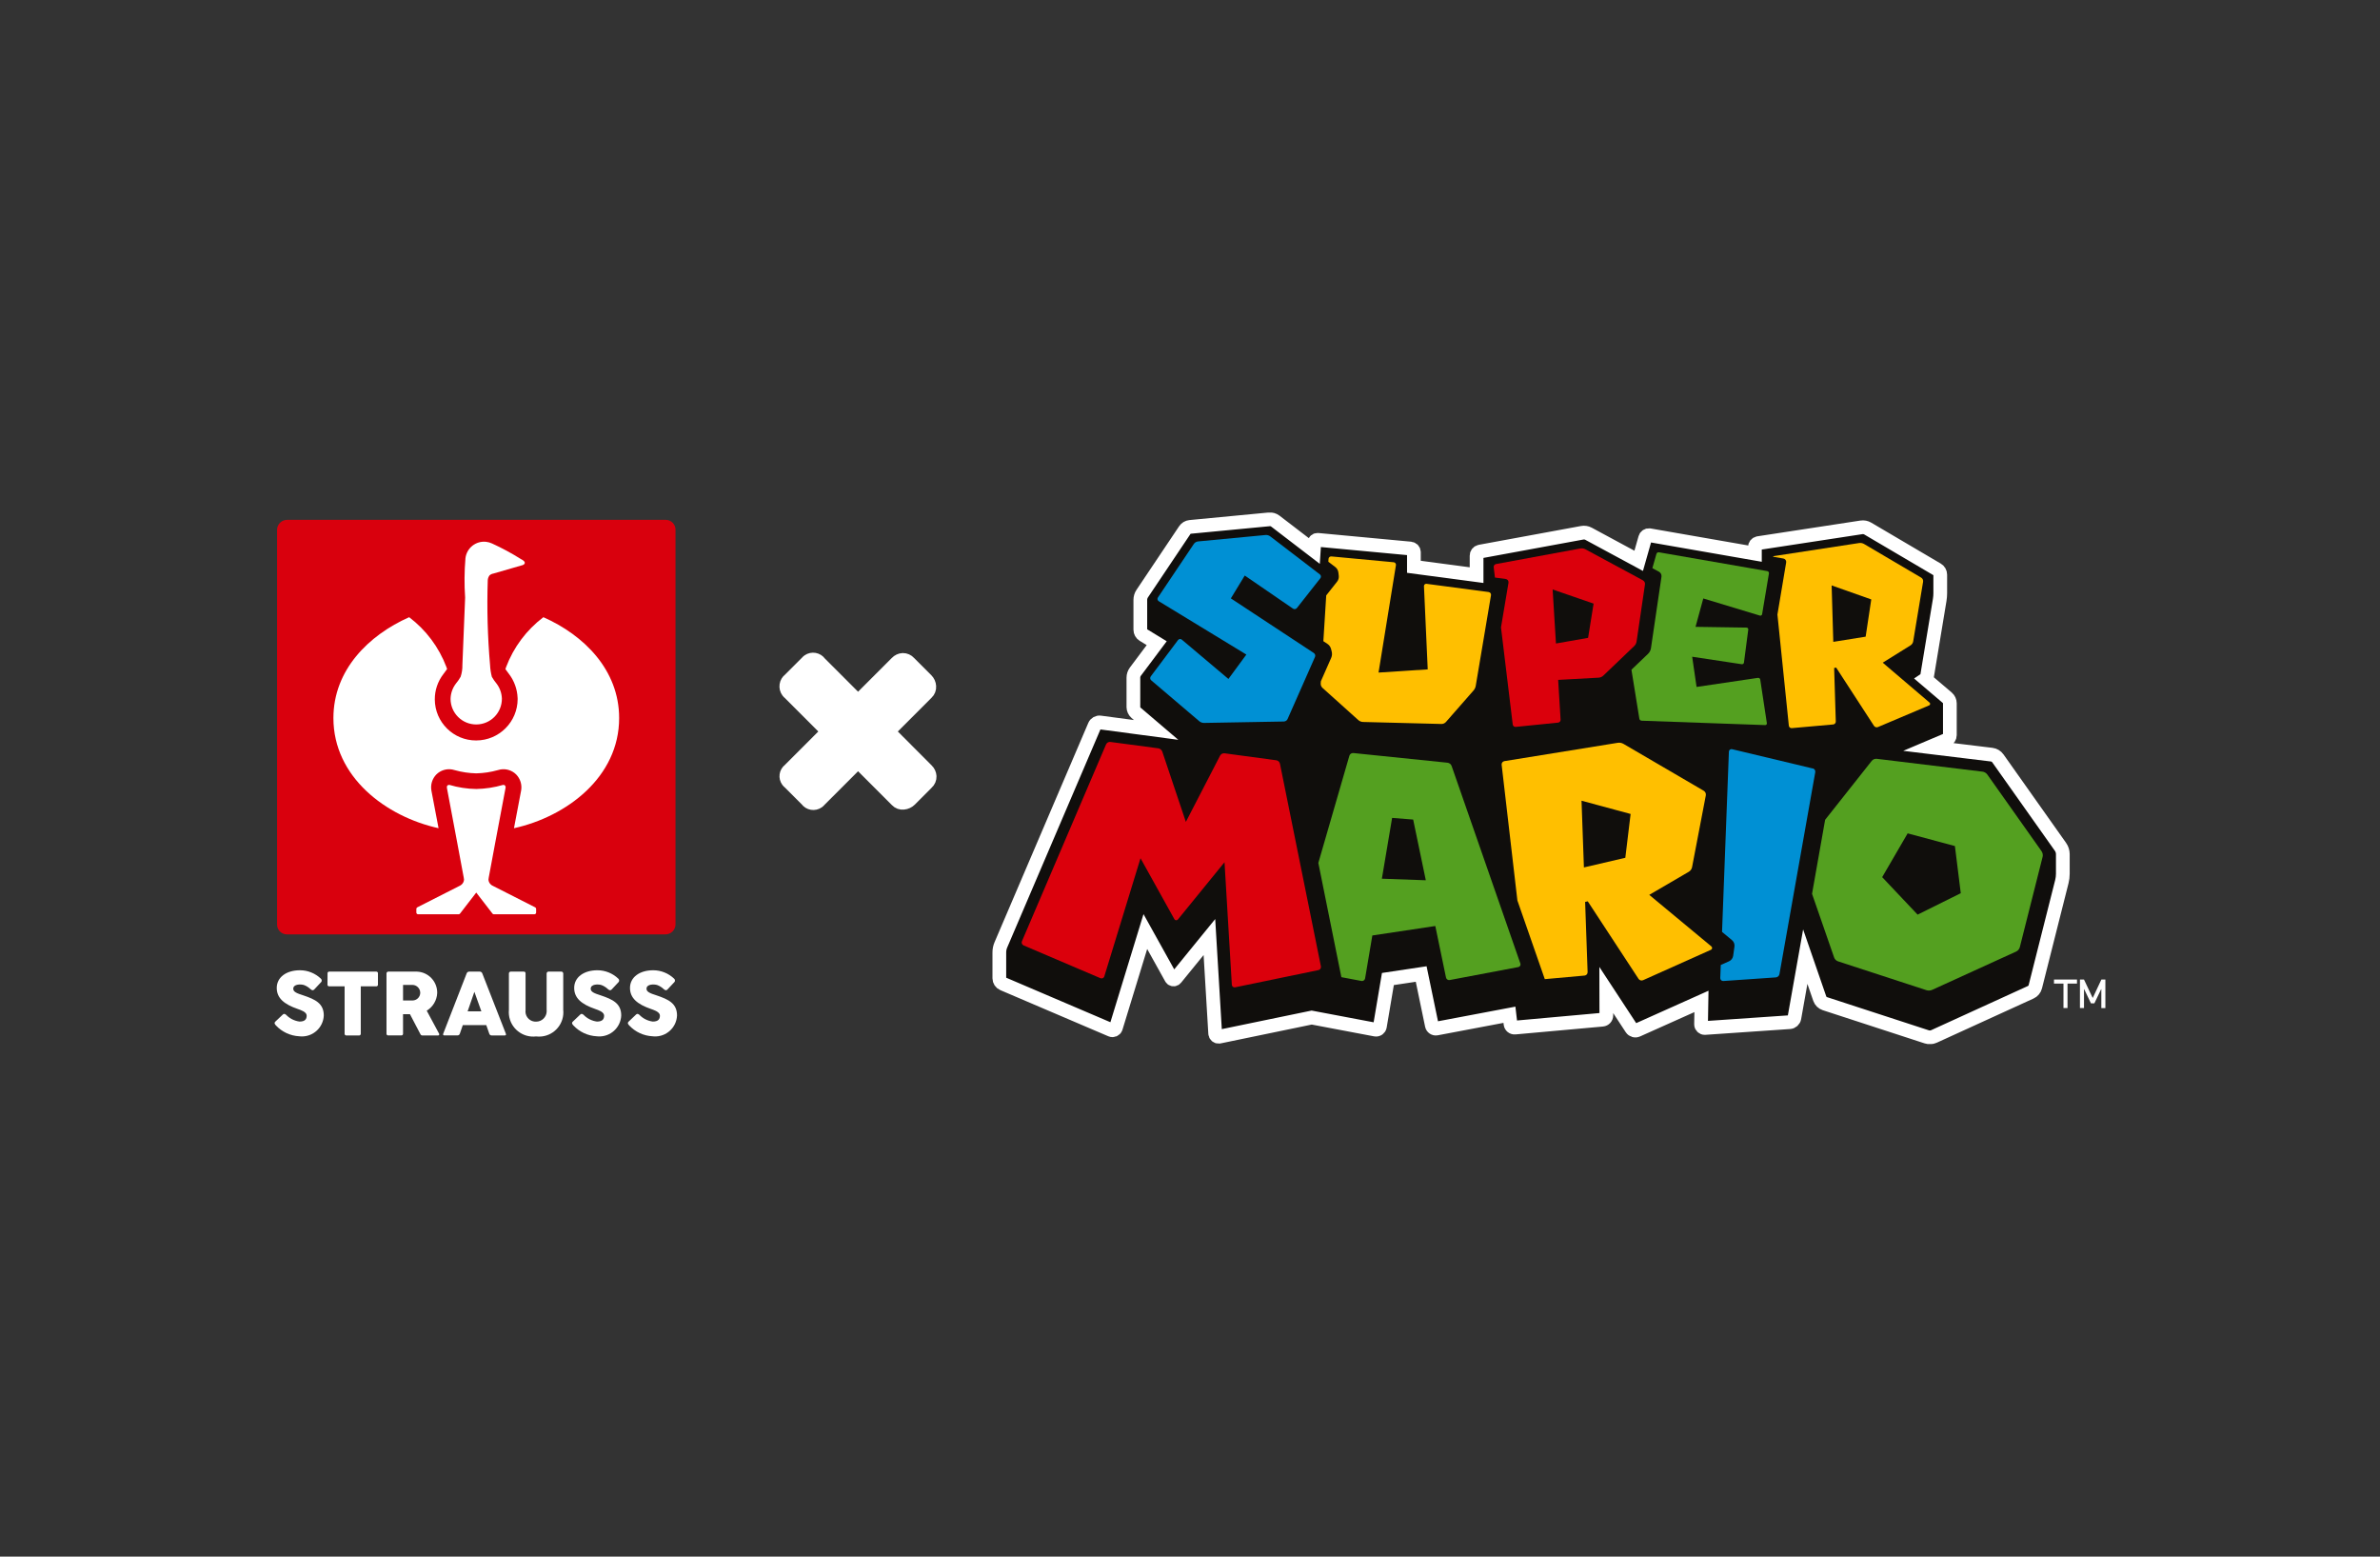 <?xml version="1.0" encoding="UTF-8"?><svg id="Kacheln" xmlns="http://www.w3.org/2000/svg" xmlns:xlink="http://www.w3.org/1999/xlink" viewBox="0 0 260 170"><rect x="0" y="0" width="260" height="170" fill="#333333" stroke="none"/><defs><style>.cls-1{fill:#ffbf00;}.cls-1,.cls-2,.cls-3,.cls-4,.cls-5,.cls-6,.cls-7,.cls-8{stroke-width:0px;}.cls-2{fill:#100e0c;}.cls-9{stroke-width:1.196px;}.cls-9,.cls-4,.cls-10{fill:none;}.cls-9,.cls-10{stroke:#fff;}.cls-3{fill:#d9000d;}.cls-5{fill:#fff;}.cls-6{fill:#db000c;}.cls-11{clip-path:url(#clippath);}.cls-10{stroke-miterlimit:10;stroke-width:1.5px;}.cls-7{fill:#0090d4;}.cls-8{fill:#54a020;}</style><clipPath id="clippath"><rect class="cls-4" x="30" y="55.979" width="200" height="58.043"/></clipPath></defs><g id="supermario"><g id="strauss_X_super_mario_white_outline_"><g id="mario"><g class="cls-11"><g id="Gruppe_1303"><path id="Pfad_1633" class="cls-2" d="m225.099,92.49l-6.843-9.668c-.159-.225-.406-.372-.679-.406l-6.781-.824,1.871-.793c.207-.088.342-.291.343-.516v-3.471c-.001-.236-.105-.459-.284-.612l-2.366-2.017c.074-.047.125-.123.139-.21l1.4-8.453c.04-.244.061-.491.061-.739v-2.024c0-.23-.121-.443-.32-.56l-7.6-4.474c-.208-.122-.451-.169-.689-.132l-11.272,1.723c-.211.032-.367.214-.367.428v.716l-11.516-2.006c-.209-.036-.411.091-.469.295l-.711,2.5-5.478-2.956c-.211-.114-.455-.152-.691-.109l-11.174,2.055c-.212.039-.366.224-.366.44v2.132l-6.847-.91v-1.587c0-.211-.159-.387-.369-.408l-10.125-.947c-.199-.019-.375.127-.393.326-0.0.003-.001.007-.001.01l-.053.833-4.2-3.218c-.189-.144-.426-.212-.663-.191l-8.648.825c-.234.023-.446.15-.576.346l-4.653,6.94c-.135.201-.207.438-.207.68v3.266c.001.231.121.445.317.566l1.474.9-2.327,3.104c-.144.193-.222.428-.221.669v3.216c.008.234.11.454.284.611l2.2,1.875-6.12-.815c-.254-.035-.5.105-.6.341l-10.239,23.944c-.113.262-.171.545-.17.83v2.825c.001.262.158.499.4.6l11.809,5.043c.198.084.427-.009.511-.208.005-.012.009-.023.013-.035l3.217-10.506,2.829,5.084c.079.141.257.192.399.113.032-.018.061-.042.084-.071l3.687-4.526.631,10.535c.012.206.188.363.393.351.019-.001.037-.004.056-.007l10.093-2.086,6.957,1.316c.229.043.45-.107.493-.336.001-.004.001-.007.002-.011l.874-5.178,3.636-.546,1.165,5.612c.049.235.276.387.512.343l7.965-1.506.118,1.009c.027.239.24.413.48.391l9.558-.862c.243-.021.43-.226.429-.47l-.006-2.77,2.755,4.2c.136.209.405.288.632.185l7.01-3.139-.043,2.5c-0.0.221.178.4.399.401.008 0.0.015-0.0.023-.001l9.265-.635c.254-.017.463-.205.507-.456l1.19-6.7,1.586,4.59c.09.257.295.457.553.543l11.127,3.625c.263.086.548.07.8-.045l10.565-4.823c.249-.113.433-.334.5-.6l2.9-11.482c.07-.279.106-.565.106-.852v-2.155c-.002-.281-.09-.555-.252-.785"/><path id="Pfad_1634" class="cls-10" d="m225.099,92.49l-6.843-9.668c-.159-.225-.406-.372-.679-.406l-6.781-.824,1.871-.793c.207-.088.342-.291.343-.516v-3.471c-.001-.236-.105-.459-.284-.612l-2.366-2.017c.074-.047.125-.123.139-.21l1.4-8.453c.04-.244.061-.491.061-.739v-2.024c0-.23-.121-.443-.32-.56l-7.6-4.474c-.208-.122-.451-.169-.689-.132l-11.272,1.723c-.211.032-.367.214-.367.428v.716l-11.516-2.006c-.209-.036-.411.091-.469.295l-.711,2.5-5.478-2.956c-.211-.114-.455-.152-.691-.109l-11.174,2.055c-.212.039-.366.224-.366.44v2.132l-6.847-.91v-1.587c0-.211-.159-.387-.369-.408l-10.125-.947c-.199-.019-.375.127-.393.326-0.0.003-.001.007-.001.01l-.053.833-4.2-3.218c-.189-.144-.426-.212-.663-.191l-8.648.825c-.234.023-.446.15-.576.346l-4.653,6.94c-.135.201-.207.438-.207.68v3.266c.001.231.121.445.317.566l1.474.9-2.327,3.104c-.144.193-.222.428-.221.669v3.216c.008.234.11.454.284.611l2.2,1.875-6.12-.815c-.254-.035-.5.105-.6.341l-10.239,23.944c-.113.262-.171.545-.17.83v2.825c.001.262.158.499.4.6l11.809,5.043c.198.084.427-.009.511-.208.005-.012.009-.023.013-.035l3.217-10.506,2.829,5.084c.079.141.257.192.399.113.032-.018.061-.042.084-.071l3.687-4.526.631,10.535c.012.206.188.363.393.351.019-.001.037-.004.056-.007l10.093-2.086,6.957,1.316c.229.043.45-.107.493-.336.001-.004.001-.007.002-.011l.874-5.178,3.636-.546,1.165,5.612c.049.235.276.387.512.343l7.965-1.506.118,1.009c.027.239.24.413.48.391l9.558-.862c.243-.021.43-.226.429-.47l-.006-2.77,2.755,4.2c.136.209.405.288.632.185l7.01-3.139-.043,2.5c-0.0.221.178.4.399.401.008 0.0.015-0.0.023-.001l9.265-.635c.254-.017.463-.205.507-.456l1.19-6.7,1.586,4.59c.09.257.295.457.553.543l11.127,3.625c.263.086.548.07.8-.045l10.565-4.823c.249-.113.433-.334.5-.6l2.9-11.482c.07-.279.106-.565.106-.852v-2.155c-.002-.281-.09-.555-.252-.785"/><path id="Pfad_1635" class="cls-1" d="m203.811,69.53l-3.535.567-.181-6.164,4.329,1.53-.613,4.067Zm6.982,7.2l-5.116-4.359,3.03-1.887c.161-.099.271-.264.3-.451l1.08-6.507c.028-.177-.056-.353-.21-.444l-6.234-3.671c-.166-.098-.36-.135-.55-.106l-9.272,1.42c-.055.01-.106.035-.148.072l1.154.2c.2.037.334.228.3.429l-.954,5.689,1.246,12.135c.016.164.161.284.325.269l4.517-.4c.166-.015.292-.156.288-.323l-.18-5.846.219-.044,4.133,6.363c.094.144.278.2.436.132l5.588-2.365c.094-.041.136-.15.095-.244-.011-.026-.029-.049-.05-.067"/><path id="Pfad_1636" class="cls-8" d="m192.047,74.029l-6.707.992-.48-3.3,5.415.818c.116.018.224-.062.242-.178 0-.001 0-.002 0-.003l.47-3.6c.014-.105-.059-.202-.164-.216-.008-.001-.015-.002-.023-.002l-5.573-.083.846-3.1,6.184,1.871c.102.03.209-.028.239-.129.002-.007.004-.014.005-.022l.746-4.453c.019-.118-.06-.229-.177-.251l-11.841-2.057c-.121-.02-.238.054-.273.172l-.443,1.561.72.389c.196.107.306.324.275.545l-1.149,7.8c-.035.238-.148.457-.322.624l-1.811,1.732.865,5.349c.019.124.125.217.251.22l13.494.479c.1.003.183-.076.186-.176 0-.01-0-.021-.002-.031l-.724-4.767c-.018-.119-.129-.2-.248-.182"/><path id="Pfad_1637" class="cls-6" d="m173.49,69.661l-3.511.615-.364-5.9,4.475,1.544-.6,3.741Zm6-6.278l-6.289-3.393c-.17-.093-.367-.125-.558-.091l-9.209,1.7c-.164.031-.276.184-.255.35l.134,1.125,1.173.157c.197.026.335.206.309.403-.001.004-.001.008-.002.012l-.819,4.871,1.282,10.6c.017.165.165.284.33.267 0-0.0.001-0.0.001-0l4.623-.465c.164-.017.286-.161.276-.326l-.267-4.342,4.42-.243c.192-.01.374-.089.513-.222l3.376-3.229c.139-.133.23-.309.259-.5l.916-6.232c.028-.176-.059-.351-.216-.436"/><path id="Pfad_1638" class="cls-1" d="m162.638,64.658l-6.8-.9c-.135-.018-.259.077-.277.212-.002.015-.003.031-.002.047l.41,9.085-5.372.348,1.9-11.727c.025-.15-.077-.292-.227-.317-.007-.001-.014-.002-.022-.003l-6.8-.636c-.158-.016-.299.098-.315.256-0.0.004-.001.008-.001.012l-.019.312.756.578c.19.146.313.362.34.6l.042.339c.03.236-.036.474-.184.66l-1.186,1.5-.313,5,.441.291c.2.131.343.333.4.565l.07.27c.059.233.039.48-.058.7l-1.126,2.552-.016.231c-.013.187.061.369.2.495l3.906,3.51c.142.128.325.201.516.207l8.563.219c.188.004.369-.075.494-.216l3.011-3.436c.128-.146.214-.324.246-.516l1.667-9.9c.027-.155-.077-.303-.232-.33-.005-.001-.01-.002-.014-.002"/><path id="Pfad_1639" class="cls-7" d="m135.982,62.854l5.268,3.613c.137.094.324.065.427-.065l2.565-3.256c.1-.127.078-.31-.048-.41-.002-.001-.003-.003-.005-.004l-5.418-4.153c-.151-.115-.34-.169-.529-.15l-7.362.7c-.187.019-.356.12-.461.275l-3.925,5.85c-.086.134-.048.312.085.398.001.001.002.001.003.002l9.575,5.831-1.959,2.662-5.1-4.3c-.119-.098-.296-.081-.394.039-.002.002-.004.005-.006.007l-2.982,3.974c-.1.134-.079.322.047.431l5.25,4.464c.146.124.332.191.524.188l8.71-.154c.18-.003.343-.111.416-.276l2.99-6.77c.07-.157.016-.341-.127-.436l-9.062-5.965,1.518-2.495Z"/><path id="Pfad_1640" class="cls-8" d="m209.486,99.887l-3.87-4.094,2.783-4.781,5.163,1.385.64,5.15-4.716,2.34Zm13.539-6.931l-5.918-8.363c-.128-.18-.326-.297-.545-.323l-11.532-1.4c-.214-.026-.426.061-.559.23l-5.088,6.43-1.429,8.086,2.409,6.943c.07.206.234.367.442.433l9.636,3.143c.211.068.441.055.643-.036l9.168-4.18c.198-.092.344-.268.4-.479l2.49-9.861c.052-.213.009-.439-.118-.618"/><path id="Pfad_1641" class="cls-7" d="m198.027,83.925l-8.806-2.106c-.152-.037-.305.056-.342.208-.005.018-.007.037-.008.056l-.749,19.688,1.084.9c.205.171.308.435.274.7l-.142,1.013c-.038.265-.209.491-.454.6l-.9.4-.055,1.429c-.005.173.131.318.304.323.01 0.0.019 0.0.029-0l5.727-.394c.203-.013.371-.163.407-.363l3.91-22.046c.034-.191-.087-.376-.276-.422"/><path id="Pfad_1642" class="cls-1" d="m177.556,93.679l-4.523,1.053-.261-7.286,5.362,1.448-.578,4.785Zm9.41,9.686l-6.795-5.637,4.314-2.518c.191-.109.324-.297.364-.513l1.5-7.827c.04-.203-.053-.409-.232-.514l-8.757-5.114c-.193-.114-.419-.156-.64-.119l-12.375,2c-.191.031-.324.208-.3.4l1.72,14.816,2.994,8.593,4.346-.391c.193-.018.338-.184.331-.377l-.271-7.668.289-.059,5.544,8.461c.107.166.32.229.5.148l7.412-3.319c.109-.049.158-.177.109-.285-.013-.03-.034-.057-.059-.078"/><path id="Pfad_1643" class="cls-8" d="m150.961,95.963l1.119-6.641,2.3.181,1.381,6.631-4.8-.171Zm15.128,9.257l-7.506-21.562c-.071-.199-.249-.34-.459-.362l-10.275-1.056c-.2-.019-.385.107-.44.3l-3.389,11.7,2.516,12.476,2.191.415c.183.037.361-.082.398-.265.001-.004.001-.007.002-.011l.792-4.692,6.879-1.034,1.167,5.626c.039.188.221.31.41.274l7.491-1.416c.163-.032.269-.189.237-.352-.003-.014-.006-.027-.011-.04"/><path id="Pfad_1644" class="cls-6" d="m139.829,83.414c-.041-.203-.205-.357-.41-.385l-5.635-.76c-.205-.027-.404.077-.5.26l-3.736,7.23-2.572-7.664c-.067-.201-.242-.346-.452-.373l-5.217-.694c-.202-.026-.398.085-.479.272l-9.187,21.492c-.075.175.004.378.179.455l8.4,3.582c.157.068.339-.005.406-.161.005-.011.009-.021.012-.033l3.956-12.908,3.7,6.657c.063.112.205.152.317.089.026-.015.049-.034.068-.057l5.092-6.252.8,13.385c.01.165.153.291.318.281.014-.001.028-.003.042-.006l9.1-1.88c.187-.04.307-.222.27-.409l-4.472-22.121Z"/><path id="Pfad_1645" class="cls-3" d="m31.403,102.044h41.258c.607.019,1.115-.458,1.134-1.065 0-.005 0-.01 0-.016v-43.111c.004-.594-.475-1.078-1.068-1.082-.022-0-.044 0-.066.002H31.403c-.607-.019-1.115.457-1.135,1.064-0.0.005-0.0.01-0.0.016v43.111c-.004.594.475,1.078,1.068,1.082.022 0.0.044-0.0.067-.002"/><path id="Pfad_1646" class="cls-5" d="m57.098,61.714l-3.2.925c-.157.025-.303.095-.422.2-.112.152-.179.333-.191.521-.101,3.092-.017,6.188.251,9.27.02.434.086.864.195,1.284.147.26.317.505.508.734.364.473.57,1.048.589,1.645.013,1.548-1.232,2.814-2.781,2.826s-2.814-1.232-2.826-2.781c.009-.613.217-1.206.591-1.691.191-.229.361-.474.507-.734.139-.414.204-.848.194-1.284.1-2.521.241-5.682.3-7.366-.098-1.43-.086-2.865.035-4.293.129-1.122,1.144-1.927,2.266-1.797.22.025.434.086.634.18,1.09.497,2.145,1.066,3.159,1.704l.148.082c.492.293.2.51.094.555l-.051.019Z"/><path id="Pfad_1647" class="cls-5" d="m52.027,97.478s-1.188,1.531-1.776,2.3c-.034.043-.085.068-.139.069h-4.448c-.099-.004-.178-.085-.18-.184v-.407c.002-.068.04-.131.1-.164l4.655-2.363s.042-.022.067-.037c.022-.013.043-.027.063-.043.188-.135.306-.346.323-.576-.005-.073-.015-.146-.029-.218,0,0-1.3-6.987-1.842-9.818-.036-.216.1-.346.282-.316.951.282,1.937.432,2.929.445.988-.018,1.969-.168,2.917-.445.177-.03.318.1.282.316-.543,2.831-1.842,9.818-1.842,9.818-.014.072-.023.145-.028.218.017.231.135.442.323.577.02.015.041.029.062.042.017.011.065.036.065.036l4.657,2.364c.06.033.098.096.1.164v.407c-.002.099-.081.18-.18.184h-4.446c-.054-.001-.105-.026-.139-.069-.588-.771-1.776-2.3-1.776-2.3"/><path id="Pfad_1648" class="cls-5" d="m52.026,80.865c-2.485.015-4.512-1.988-4.526-4.474-.006-1.004.324-1.981.937-2.775l.037-.048c.1-.144.215-.295.275-.374.032-.043.094-.129.094-.129l-.063-.186-.01-.028c-.816-2.163-2.228-4.051-4.071-5.446-4.431,1.964-8.275,5.766-8.275,11.015,0,6.442,5.732,10.76,11.486,12.029-.263-1.392-.518-2.736-.776-4.079l-.007-.04c-.112-.64.093-1.294.549-1.757.453-.446,1.095-.646,1.721-.535.097.016.193.04.287.071.764.215,1.552.332,2.345.349.793-.017,1.581-.134,2.345-.349.094-.031.191-.055.289-.072.626-.11,1.267.09,1.72.536.456.463.66,1.117.549,1.757l-.008.041c-.258,1.343-.513,2.687-.775,4.08,5.755-1.268,11.49-5.587,11.49-12.031,0-5.249-3.839-9.051-8.277-11.015-1.845,1.396-3.258,3.287-4.074,5.452,0,.011-.071.213-.071.213,0,0,.052.083.1.149.073.1.148.2.26.35l.037.048c.566.746.891,1.648.931,2.584,0,.038.006.085.006.139-.003,2.498-2.027,4.522-4.525,4.525Z"/><path id="Pfad_1649" class="cls-5" d="m30.084,111.566l.816-.772c.122-.122.24-.064.362.039.389.401.903.66,1.457.733.641,0,.783-.3.783-.656,0-.391-.631-.6-.968-.718-1.511-.518-2.3-1.2-2.3-2.3,0-1.158,1.036-1.931,2.543-1.931.846.003,1.659.33,2.272.914.116.095.132.266.037.381-.015.018-.033.035-.052.049l-.718.768c-.132.131-.265.064-.4-.054-.198-.188-.43-.336-.685-.435-.332-.118-1.193-.137-1.193.4,0,.342.406.5,1.09.718,1.33.445,2.244.89,2.244,2.2-.057,1.319-1.173,2.343-2.492,2.285-.062-.003-.125-.008-.187-.015-.974-.049-1.891-.476-2.555-1.19-.118-.132-.216-.254-.054-.415"/><path id="Pfad_1650" class="cls-5" d="m35.782,106.32c-.016-.1.051-.194.151-.21.018-.003.037-.003.055-.001h5.094c.1-.014.193.056.207.156.003.018.002.037-.001.055v1.188c.016.1-.051.194-.151.21-.018.003-.037.003-.055.001h-1.671v5.157c.014.1-.056.193-.156.207-.018.003-.036.002-.054-.001h-1.355c-.1.011-.19-.061-.201-.161-.002-.015-.001-.03.001-.045v-5.158h-1.664c-.1.014-.193-.056-.207-.156-.003-.018-.002-.037.001-.055l.006-1.187Z"/><path id="Pfad_1651" class="cls-5" d="m42.222,106.32c-.006-.11.078-.205.189-.211.004-0.0.008-0.0.011-0h3.114c1.259.04,2.251,1.085,2.226,2.344-.037.792-.466,1.513-1.145,1.922l1.344,2.5c.043.057.032.138-.025.181-.026.02-.059.029-.092.025h-1.694c-.131,0-.175-.044-.254-.2l-1.11-2.122h-.757v2.112c.014.099-.055.192-.154.206-.017.002-.035.002-.052,0h-1.4c-.099.012-.189-.058-.201-.157-.002-.016-.002-.033.001-.049l-.001-6.551Zm1.809,1.242v1.7h1.042c.463-.005.836-.383.836-.846-.007-.462-.374-.838-.836-.855l-1.042.001Z"/><path id="Pfad_1652" class="cls-5" d="m50.973,106.32c.037-.128.156-.215.289-.211h1.148c.131-.002.248.084.283.211l2.563,6.556c.054.137.01.206-.132.206h-1.401c-.131.008-.248-.079-.278-.206l-.322-.923h-2.565l-.317.919c-.033.128-.152.214-.284.206h-1.4c-.141,0-.185-.069-.131-.206l2.547-6.552Zm.113,4.127h1.5l-.763-2.132-.737,2.132Z"/><path id="Pfad_1653" class="cls-5" d="m57.414,110.299c-.089.61.334,1.176.943,1.265.068.01.137.014.206.011.636.004,1.155-.508,1.16-1.144 0-.044-.002-.088-.007-.132v-3.98c-.002-.114.088-.209.203-.211.004-0.0.009-0.0.013 0h1.369c.115-.011.217.073.228.188.001.008.001.015.001.023v3.955c.154,1.459-.905,2.766-2.363,2.919-.201.021-.403.019-.604-.005-1.465.172-2.791-.876-2.963-2.341-.022-.19-.024-.382-.005-.573v-3.954c-.006-.109.077-.204.186-.211h1.433c.171,0,.2.093.2.211v3.979Z"/><path id="Pfad_1654" class="cls-5" d="m62.582,111.566l.811-.772c.122-.122.24-.064.362.039.389.401.903.659,1.457.733.641,0,.783-.3.783-.656,0-.391-.631-.6-.968-.718-1.511-.518-2.3-1.2-2.3-2.3,0-1.158,1.036-1.931,2.542-1.931.847.003,1.66.33,2.273.914.116.095.132.266.037.381-.015.018-.033.035-.052.049l-.718.768c-.132.131-.264.064-.4-.054-.198-.188-.431-.336-.685-.435-.332-.118-1.193-.137-1.193.4,0,.342.406.5,1.09.718,1.331.445,2.245.89,2.245,2.2-.058,1.32-1.174,2.343-2.494,2.285-.062-.003-.124-.008-.186-.015-.973-.05-1.888-.477-2.551-1.19-.118-.132-.216-.254-.054-.415"/><path id="Pfad_1655" class="cls-5" d="m68.679,111.566l.811-.772c.122-.122.24-.064.362.039.389.401.903.659,1.457.733.641,0,.783-.3.783-.656,0-.391-.631-.6-.968-.718-1.511-.518-2.3-1.2-2.3-2.3,0-1.158,1.036-1.931,2.542-1.931.847.003,1.66.33,2.273.914.116.095.132.266.037.381-.015.018-.033.035-.052.049l-.718.768c-.132.131-.265.064-.4-.054-.198-.188-.431-.336-.685-.435-.332-.118-1.193-.137-1.193.4,0,.342.406.5,1.09.718,1.33.445,2.244.89,2.244,2.2-.057,1.319-1.173,2.343-2.492,2.285-.062-.003-.125-.008-.187-.015-.973-.049-1.888-.476-2.552-1.189-.118-.132-.216-.254-.054-.415"/><path id="Pfad_1656" class="cls-5" d="m224.384,107.416h1.037v2.671h.442v-2.671h1.035v-.442h-2.512l-.002.442Z"/><path id="Pfad_1657" class="cls-5" d="m229.563,106.975l-.947,2.014-.953-2.014h-.441v3.113h.441v-2.053h.024l.738,1.543h.37l.739-1.543h.023v2.058h.442v-3.118h-.436Z"/><path id="Pfad_1658" class="cls-5" d="m97.236,79.886l4.11-4.11c.229-.212.349-.518.324-.83-.018-.3-.147-.582-.361-.793l-1.875-1.875c-.205-.232-.5-.364-.81-.361-.295.015-.573.145-.775.361l-4.111,4.11-4.074-4.074c-.325-.464-.965-.577-1.429-.252-.079.056-.15.122-.211.198l-1.839,1.838c-.477.35-.579,1.02-.229,1.497.06.082.131.154.211.216l4.074,4.074-4.091,4.092c-.438.328-.528.949-.2,1.387.057.076.124.143.2.2l1.875,1.875c.326.455.959.56,1.415.234.078-.056.148-.123.207-.198l4.092-4.092,4.128,4.128c.217.232.532.347.847.307.306-.027.593-.161.811-.378l1.834-1.839c.234-.207.363-.508.352-.821-.016-.29-.142-.564-.352-.765l-4.123-4.129Z"/><path id="Pfad_1659" class="cls-9" d="m97.236,79.886l4.11-4.11c.229-.212.349-.518.324-.83-.018-.3-.147-.582-.361-.793l-1.875-1.875c-.205-.232-.5-.364-.81-.361-.295.015-.573.145-.775.361l-4.111,4.11-4.074-4.074c-.325-.464-.965-.577-1.429-.252-.079.056-.15.122-.211.198l-1.839,1.838c-.477.35-.579,1.02-.229,1.497.06.082.131.154.211.216l4.074,4.074-4.091,4.092c-.438.328-.528.949-.2,1.387.057.076.124.143.2.2l1.875,1.875c.326.455.959.56,1.415.234.078-.056.148-.123.207-.198l4.092-4.092,4.128,4.128c.217.232.532.347.847.307.306-.027.593-.161.811-.378l1.834-1.839c.234-.207.363-.508.352-.821-.016-.29-.142-.564-.352-.765l-4.123-4.129Z"/></g></g></g></g></g></svg>